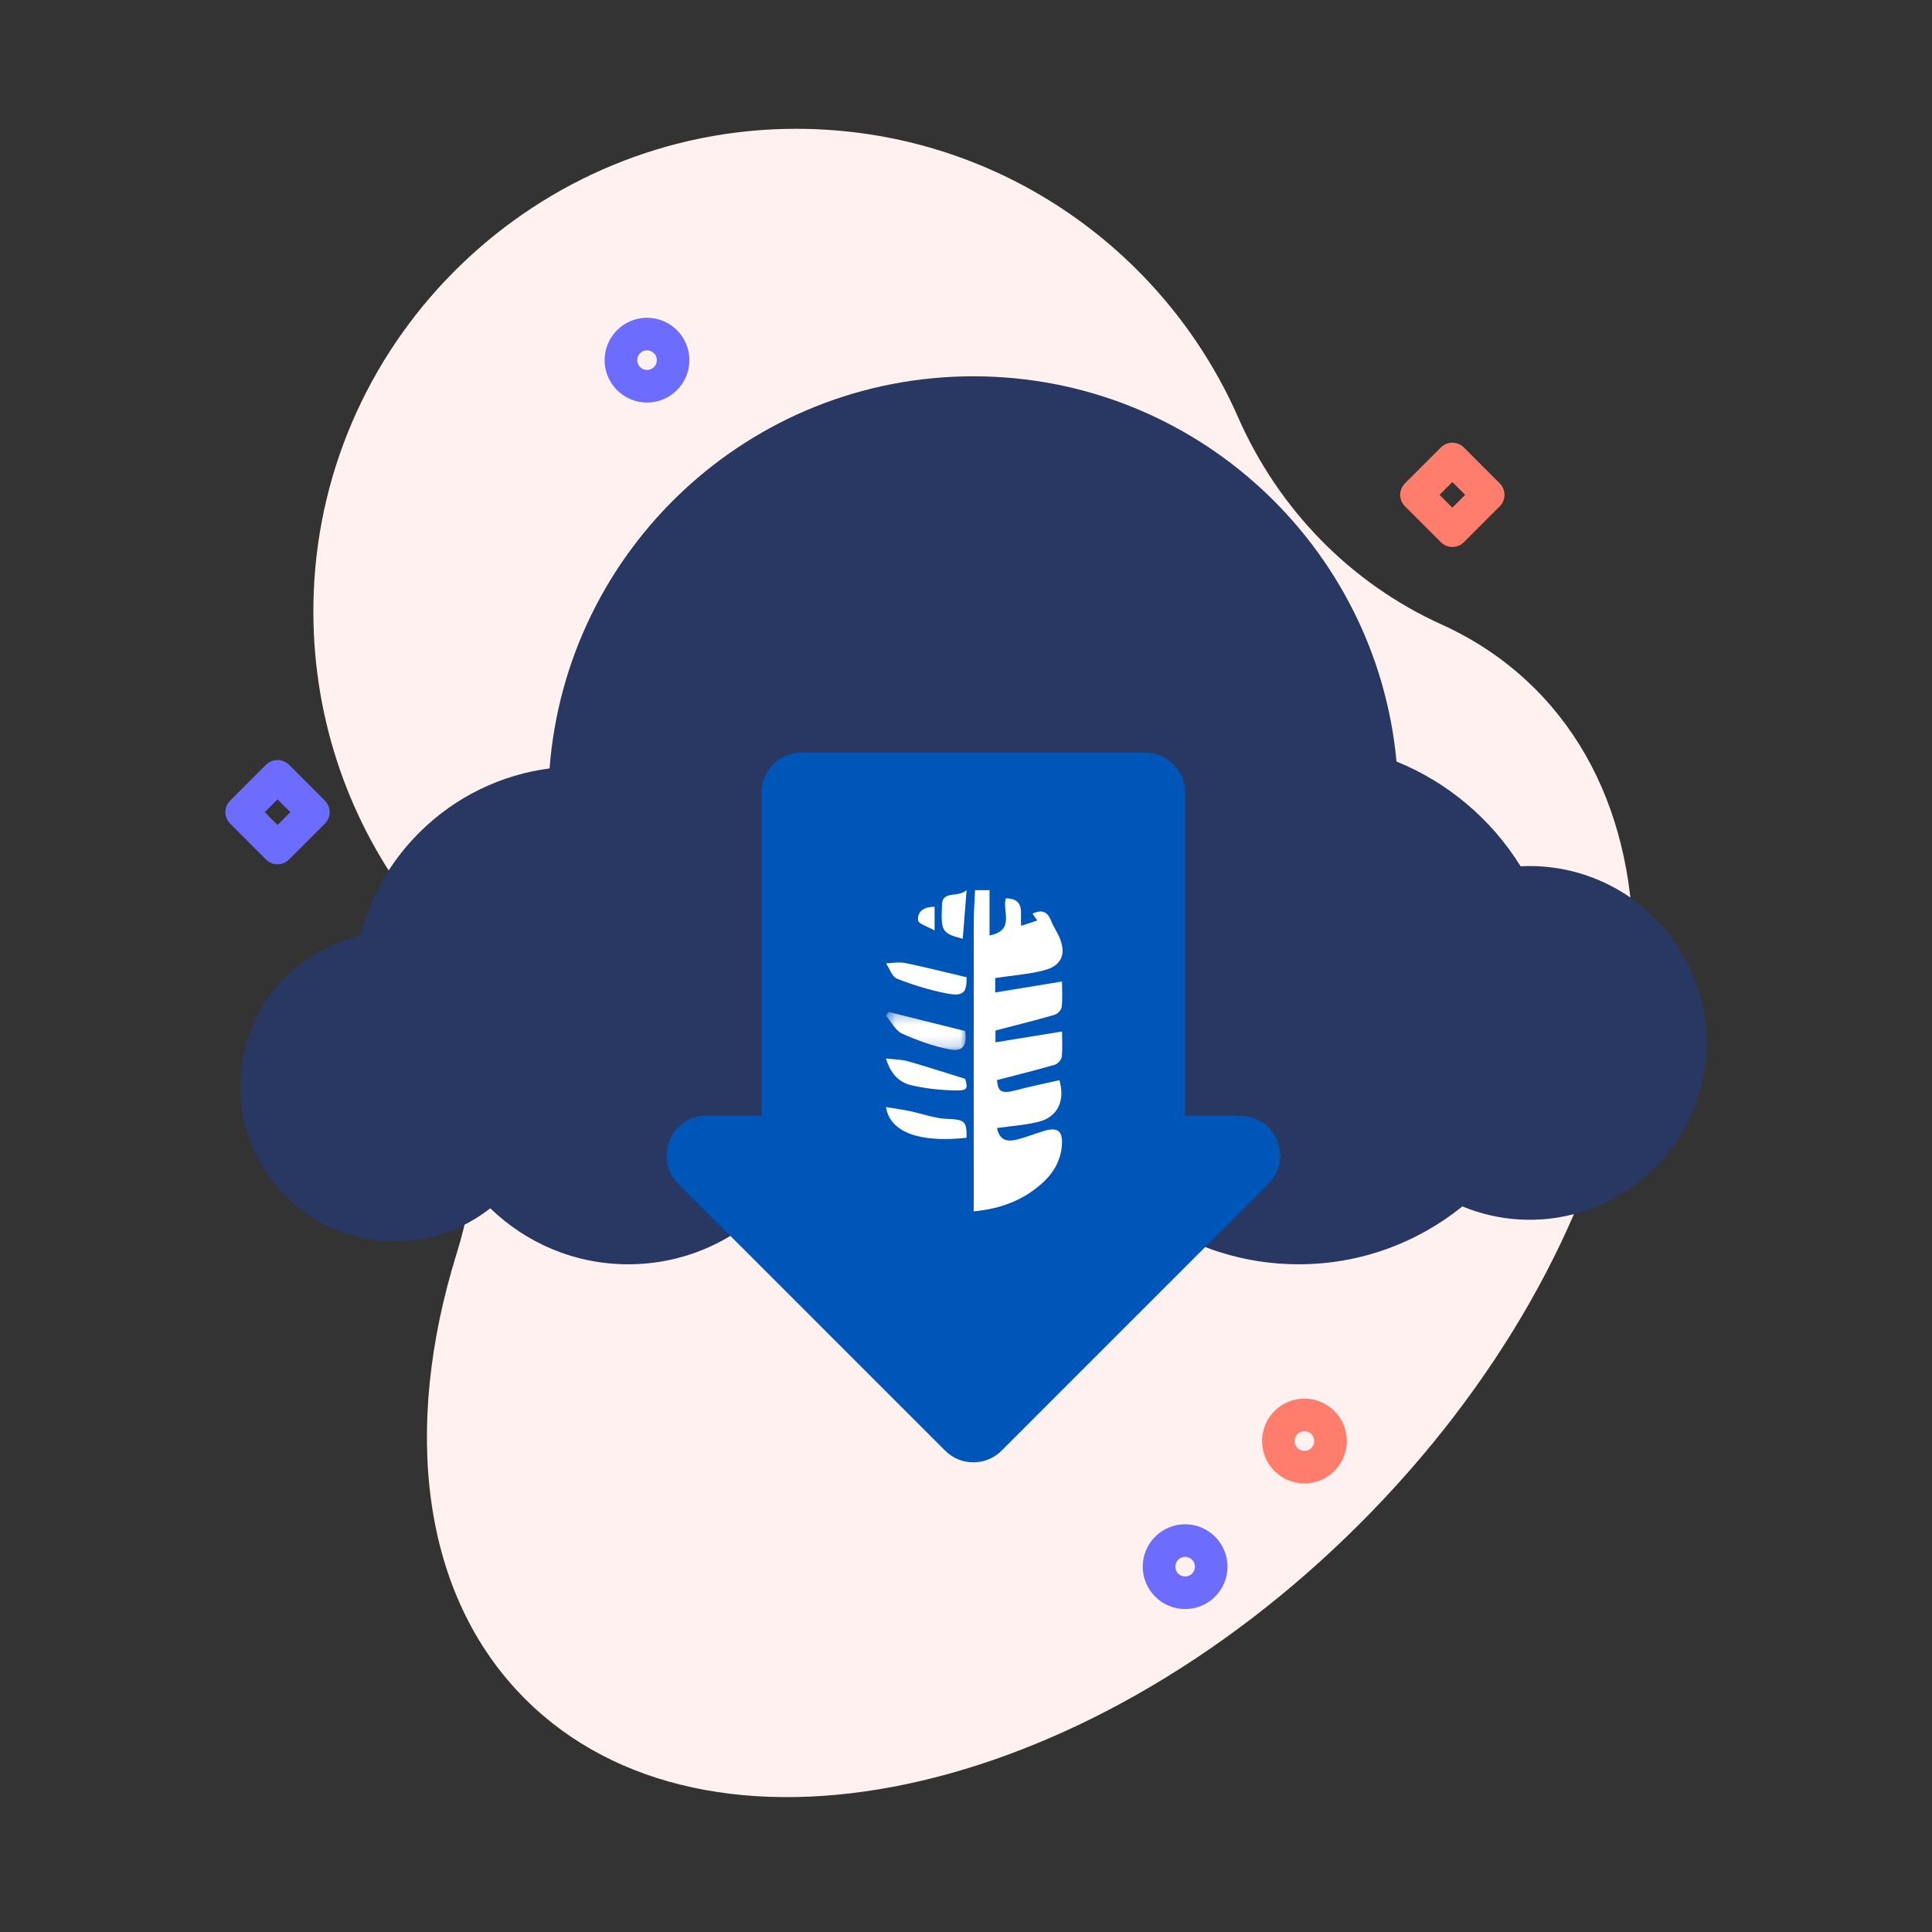 <svg width="180" height="180" viewBox="0 0 180 180" fill="none" xmlns="http://www.w3.org/2000/svg">
<rect x="0" y="0" width="180" height="180" fill="#333333" stroke="none"/>
<path d="M143.026 64.182C140.489 61.646 137.554 59.652 134.308 58.182C125.801 54.329 119.113 47.433 115.354 38.885C108.397 23.064 92.593 12.014 74.205 12C50.127 11.982 30.136 31.175 29.23 55.236C28.842 65.534 31.919 75.096 37.387 82.852C44.332 92.703 46.137 105.251 42.554 116.759C37.465 133.109 39.24 148.604 48.922 158.286C65.888 175.253 100.708 167.941 126.695 141.955C152.681 115.969 159.992 81.149 143.026 64.182Z" fill="#FFF1F0"/>
<path d="M25.858 80.523C25.469 80.523 25.081 80.375 24.784 80.079L21.445 76.739C20.852 76.146 20.852 75.185 21.445 74.593L24.784 71.253C25.377 70.661 26.338 70.661 26.931 71.253L30.27 74.593C30.863 75.186 30.863 76.147 30.27 76.739L26.931 80.079C26.634 80.375 26.246 80.523 25.858 80.523ZM24.665 75.666L25.858 76.859L27.05 75.666L25.858 74.473L24.665 75.666Z" fill="#6C6CFF"/>
<path d="M135.312 50.96C134.923 50.96 134.535 50.812 134.238 50.516L130.899 47.176C130.306 46.583 130.306 45.622 130.899 45.029L134.238 41.69C134.831 41.097 135.792 41.097 136.385 41.69L139.724 45.029C140.317 45.622 140.317 46.584 139.724 47.176L136.385 50.516C136.089 50.812 135.7 50.96 135.312 50.96ZM134.119 46.103L135.312 47.295L136.504 46.103L135.312 44.91L134.119 46.103Z" fill="#FF7D6D"/>
<path d="M60.28 37.504C58.102 37.504 56.33 35.732 56.33 33.554C56.33 31.376 58.102 29.604 60.28 29.604C62.459 29.604 64.231 31.376 64.231 33.554C64.231 35.732 62.459 37.504 60.28 37.504ZM60.28 32.64C59.776 32.64 59.366 33.05 59.366 33.554C59.366 34.059 59.776 34.469 60.28 34.469C60.785 34.469 61.195 34.059 61.195 33.554C61.195 33.05 60.785 32.64 60.28 32.64Z" fill="#6C6CFF"/>
<path d="M110.415 149.911C108.237 149.911 106.465 148.139 106.465 145.961C106.465 143.783 108.237 142.011 110.415 142.011C112.593 142.011 114.365 143.783 114.365 145.961C114.365 148.139 112.593 149.911 110.415 149.911ZM110.415 145.047C109.911 145.047 109.501 145.457 109.501 145.961C109.501 146.465 109.911 146.876 110.415 146.876C110.919 146.876 111.329 146.465 111.329 145.961C111.329 145.457 110.919 145.047 110.415 145.047Z" fill="#6C6CFF"/>
<path d="M121.531 138.206C119.644 138.206 117.97 136.846 117.64 134.925C117.27 132.778 118.716 130.731 120.863 130.362C123.009 129.995 125.057 131.439 125.426 133.585C125.795 135.732 124.349 137.779 122.202 138.148C121.977 138.187 121.752 138.206 121.531 138.206ZM121.533 133.34C121.482 133.34 121.43 133.345 121.378 133.354C120.881 133.439 120.546 133.913 120.631 134.41C120.717 134.907 121.19 135.241 121.688 135.156C122.185 135.071 122.519 134.597 122.434 134.1C122.357 133.655 121.97 133.34 121.533 133.34Z" fill="#FF7D6D"/>
<path d="M158.322 92.502C156.122 85.043 149.109 80.319 141.669 80.709C138.966 76.345 134.921 72.901 130.11 70.951C128.242 50.819 111.305 35.058 90.686 35.058C69.848 35.058 52.769 51.154 51.204 71.59C46.756 72.176 42.459 74.175 39.041 77.593C36.29 80.344 34.461 83.666 33.544 87.176C27.144 88.65 22.371 94.377 22.371 101.224C22.371 109.188 28.827 115.644 36.791 115.644C40.147 115.644 43.232 114.495 45.682 112.573C49.005 115.8 53.535 117.791 58.533 117.791C63.692 117.791 68.354 115.672 71.702 112.258C77.15 115.76 83.633 117.791 90.59 117.791C96.635 117.791 102.321 116.258 107.282 113.56C111.184 116.228 115.902 117.791 120.987 117.791C126.768 117.791 132.075 115.769 136.248 112.399C139.601 113.782 143.43 114.074 147.18 112.969C155.909 110.394 160.897 101.231 158.322 92.502Z" fill="#283862"/>
<path d="M63.197 110.294L88.056 135.153C89.508 136.605 91.862 136.605 93.314 135.153L118.173 110.294C120.515 107.952 118.856 103.947 115.544 103.947H110.416V73.83C110.416 71.776 108.752 70.112 106.698 70.112H74.672C72.619 70.112 70.954 71.776 70.954 73.83V103.947H65.826C62.514 103.947 60.855 107.952 63.197 110.294Z" fill="#0055B8"/>
<path fill-rule="evenodd" clip-rule="evenodd" d="M92.192 82.936V87.156C94.633 86.678 93.329 84.844 93.718 83.69C95.584 83.73 95.006 85.14 95.144 86.256C95.667 86.084 96.106 85.939 96.637 85.764C96.45 85.49 96.326 85.309 96.2 85.125C97.088 84.698 97.615 84.955 97.938 85.805C98.142 86.342 98.495 86.826 98.716 87.359C99.368 88.931 98.901 90 97.195 90.422C95.761 90.777 94.263 90.889 92.721 91.119V92.465C94.776 92.129 96.773 91.802 98.945 91.446C98.945 92.278 99.004 93.058 98.914 93.822C98.882 94.093 98.531 94.467 98.249 94.549C96.481 95.061 94.691 95.503 92.746 96.011V97.109C94.782 96.779 96.8 96.451 98.948 96.103C98.948 96.978 99.007 97.733 98.917 98.472C98.884 98.743 98.543 99.12 98.265 99.2C96.501 99.711 94.715 100.152 92.883 100.63C92.983 101.743 93.316 101.93 94.706 101.561C96.029 101.209 97.375 100.941 98.702 100.638C99.269 102.576 98.521 104.076 96.748 104.518C95.493 104.831 94.175 104.912 92.888 105.096C93.087 106.053 93.615 106.435 94.662 106.188C95.53 105.984 96.362 105.641 97.217 105.38C98.546 104.975 99.032 105.351 98.933 106.708C98.83 108.109 98.17 109.261 97.129 110.207C95.381 111.794 93.285 112.618 90.719 112.857V111.508C90.719 102.968 90.715 94.428 90.724 85.887C90.725 84.904 90.802 83.92 90.844 82.936H92.192Z" fill="white"/>
<path fill-rule="evenodd" clip-rule="evenodd" d="M90.055 91.048C90.075 92.487 89.767 92.856 88.208 92.556C86.63 92.252 85.071 91.771 83.582 91.188C83.107 91.002 82.885 90.245 82.548 89.749C83.141 89.732 83.76 89.604 84.322 89.719C86.201 90.105 88.059 90.578 90.055 91.048Z" fill="white"/>
<path fill-rule="evenodd" clip-rule="evenodd" d="M90.052 106.002C85.781 106.475 82.925 105.555 82.548 103.141C83.351 103.276 84.054 103.372 84.746 103.515C85.921 103.758 87.083 104.2 88.263 104.246C89.829 104.308 90.089 104.423 90.052 106.002Z" fill="white"/>
<path fill-rule="evenodd" clip-rule="evenodd" d="M82.548 98.614C83.359 98.711 83.993 98.706 84.574 98.871C86.312 99.364 88.028 99.924 89.925 100.511C90.189 101.448 90.142 101.622 88.921 101.592C87.573 101.558 86.201 101.416 84.895 101.106C83.783 100.842 82.972 100.069 82.548 98.614Z" fill="white"/>
<mask id="mask0" mask-type="alpha" maskUnits="userSpaceOnUse" x="82" y="94" width="8" height="4">
<path fill-rule="evenodd" clip-rule="evenodd" d="M82.548 94.278H89.969V97.825H82.548V94.278Z" fill="white"/>
</mask>
<g mask="url(#mask0)">
<path fill-rule="evenodd" clip-rule="evenodd" d="M82.784 94.278C85.153 94.869 87.523 95.461 89.93 96.062C90.101 97.44 89.725 98.028 88.418 97.762C86.917 97.457 85.433 96.929 84.028 96.287C83.424 96.011 83.035 95.203 82.548 94.636C82.626 94.517 82.705 94.397 82.784 94.278Z" fill="white"/>
</g>
<path fill-rule="evenodd" clip-rule="evenodd" d="M89.697 87.463C87.714 86.946 87.667 86.747 87.765 84.278C87.818 82.936 89.209 83.67 90.055 82.936C89.923 84.611 89.816 85.966 89.697 87.463Z" fill="white"/>
<path fill-rule="evenodd" clip-rule="evenodd" d="M87.074 84.482V86.69C86.409 86.308 85.576 86.075 85.539 85.759C85.439 84.928 86.074 84.474 87.074 84.482Z" fill="white"/>
</svg>
